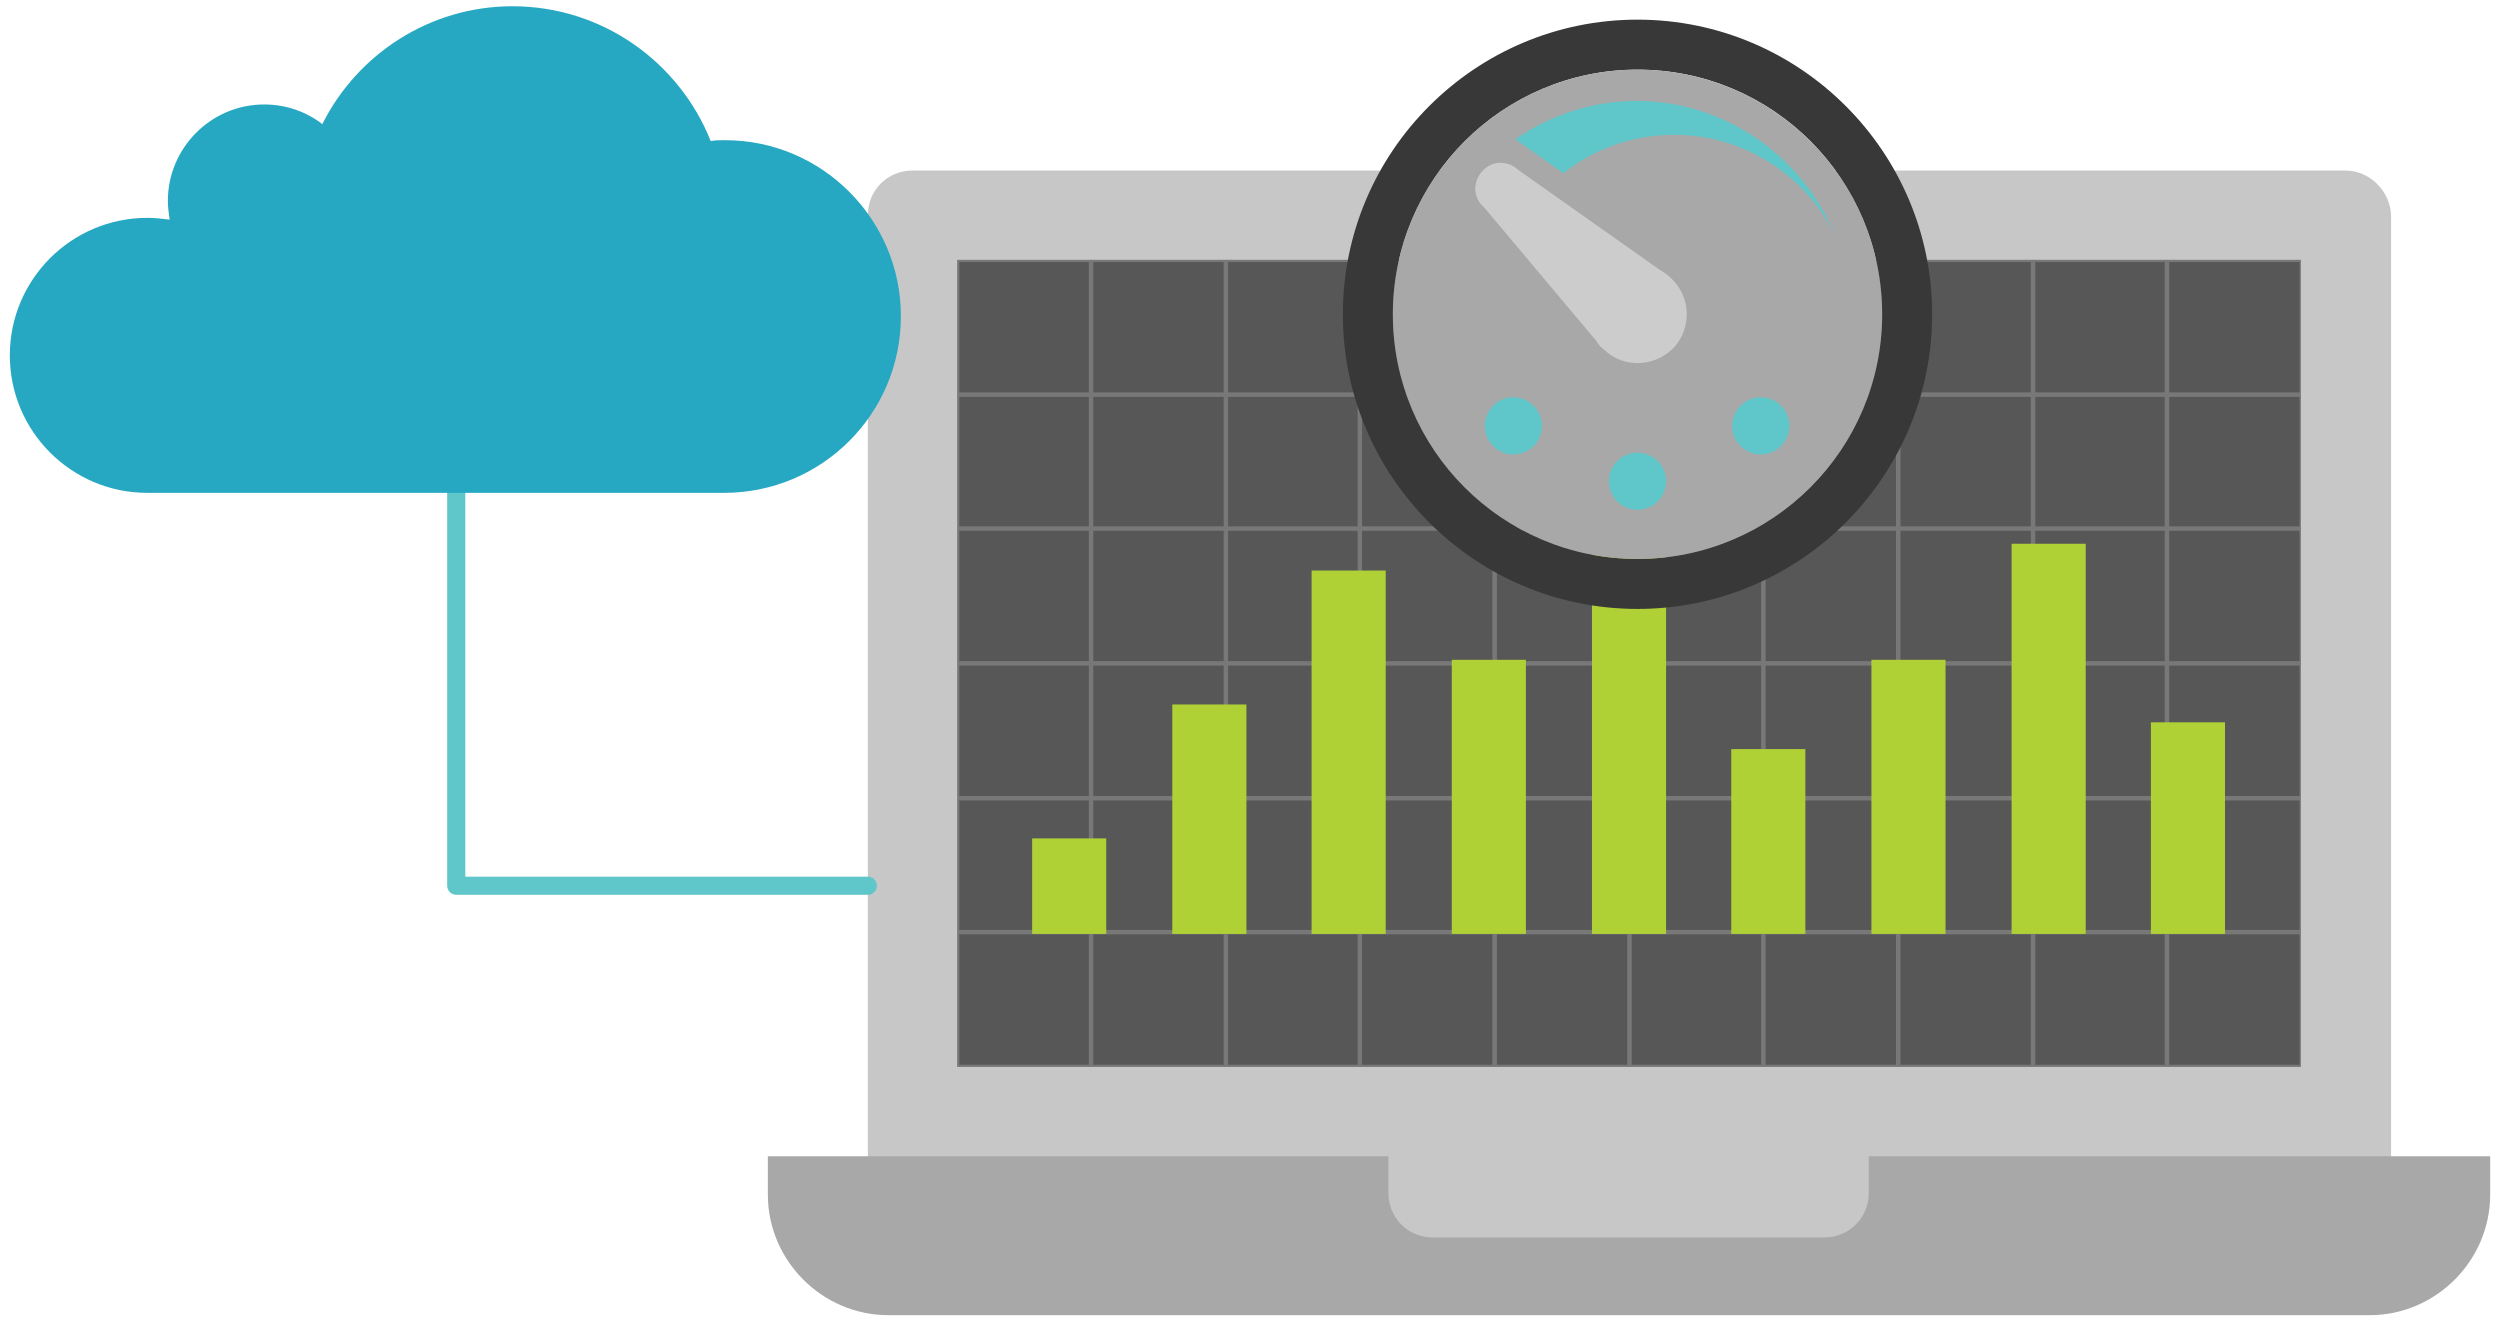<?xml version="1.0" encoding="utf-8"?>
<!-- Generator: Adobe Illustrator 18.0.0, SVG Export Plug-In . SVG Version: 6.00 Build 0)  -->
<!DOCTYPE svg PUBLIC "-//W3C//DTD SVG 1.1//EN" "http://www.w3.org/Graphics/SVG/1.1/DTD/svg11.dtd">
<svg version="1.1" id="Layer_1" xmlns="http://www.w3.org/2000/svg" xmlns:xlink="http://www.w3.org/1999/xlink" x="0px" y="0px"
	 viewBox="0 0 280 148" enable-background="new 0 0 280 148" xml:space="preserve">
<g>
	<g>
		<g>
			<g>
				<rect x="107.2" y="29.1" fill="#575757" width="150.5" height="90.4"/>
				<g>
					<line fill="none" stroke="#787878" stroke-width="0.5" stroke-miterlimit="10" x1="107.2" y1="29.1" x2="107.2" y2="119.5"/>
					<line fill="none" stroke="#787878" stroke-width="0.5" stroke-miterlimit="10" x1="122.2" y1="29.1" x2="122.2" y2="119.5"/>
					<line fill="none" stroke="#787878" stroke-width="0.5" stroke-miterlimit="10" x1="137.3" y1="29.1" x2="137.3" y2="119.5"/>
					<line fill="none" stroke="#787878" stroke-width="0.5" stroke-miterlimit="10" x1="152.3" y1="29.1" x2="152.3" y2="119.5"/>
					<line fill="none" stroke="#787878" stroke-width="0.5" stroke-miterlimit="10" x1="167.4" y1="29.1" x2="167.4" y2="119.5"/>
					<line fill="none" stroke="#787878" stroke-width="0.5" stroke-miterlimit="10" x1="182.5" y1="29.1" x2="182.5" y2="119.5"/>
					<line fill="none" stroke="#787878" stroke-width="0.5" stroke-miterlimit="10" x1="197.5" y1="29.1" x2="197.5" y2="119.5"/>
					<line fill="none" stroke="#787878" stroke-width="0.5" stroke-miterlimit="10" x1="212.6" y1="29.1" x2="212.6" y2="119.5"/>
					<line fill="none" stroke="#787878" stroke-width="0.5" stroke-miterlimit="10" x1="227.7" y1="29.1" x2="227.7" y2="119.5"/>
					<line fill="none" stroke="#787878" stroke-width="0.5" stroke-miterlimit="10" x1="242.7" y1="29.1" x2="242.7" y2="119.5"/>
					<line fill="none" stroke="#787878" stroke-width="0.5" stroke-miterlimit="10" x1="257.8" y1="29.1" x2="257.8" y2="119.5"/>
				</g>
				<g>
					<line fill="none" stroke="#787878" stroke-width="0.5" stroke-miterlimit="10" x1="107.2" y1="119.5" x2="257.8" y2="119.5"/>
					<line fill="none" stroke="#787878" stroke-width="0.5" stroke-miterlimit="10" x1="107.2" y1="104.4" x2="257.8" y2="104.4"/>
					<line fill="none" stroke="#787878" stroke-width="0.5" stroke-miterlimit="10" x1="107.2" y1="89.4" x2="257.8" y2="89.4"/>
					<line fill="none" stroke="#787878" stroke-width="0.5" stroke-miterlimit="10" x1="107.2" y1="74.3" x2="257.8" y2="74.3"/>
					<line fill="none" stroke="#787878" stroke-width="0.5" stroke-miterlimit="10" x1="107.2" y1="59.2" x2="257.8" y2="59.2"/>
					<line fill="none" stroke="#787878" stroke-width="0.5" stroke-miterlimit="10" x1="107.2" y1="44.2" x2="257.8" y2="44.2"/>
					<line fill="none" stroke="#787878" stroke-width="0.5" stroke-miterlimit="10" x1="107.2" y1="29.1" x2="257.8" y2="29.1"/>
				</g>
				<path fill="#C7C7C7" d="M262.7,19.1H102.2c-2.8,0-5,2.2-5,5v105.4l-0.2,13.4h170.8v-13.4V24.1C267.7,21.4,265.4,19.1,262.7,19.1
					z M257.7,119.5H107.2V29.1h150.5V119.5z"/>
				<g>
					<path fill="#A8A8A8" d="M209.3,129.5v4.1c0,2.8-2.2,5-5,5h-43.8c-2.8,0-5-2.2-5-5v-4.1H86v4.3c0,7.4,6.1,13.5,13.5,13.5h165.9
						c7.4,0,13.5-6.1,13.5-13.5v-4.3H209.3z"/>
				</g>
			</g>
		</g>
	</g>
	<g>
		<rect x="115.6" y="93.9" fill="#AFD136" width="8.3" height="10.7"/>
		<rect x="131.3" y="78.9" fill="#AFD136" width="8.3" height="25.7"/>
		<rect x="146.9" y="63.9" fill="#AFD136" width="8.3" height="40.7"/>
		<rect x="162.6" y="73.9" fill="#AFD136" width="8.3" height="30.7"/>
		<rect x="178.3" y="53.9" fill="#AFD136" width="8.3" height="50.7"/>
		<rect x="193.9" y="83.9" fill="#AFD136" width="8.3" height="20.7"/>
		<rect x="209.6" y="73.9" fill="#AFD136" width="8.3" height="30.7"/>
		<rect x="225.3" y="60.9" fill="#AFD136" width="8.3" height="43.7"/>
		<rect x="240.9" y="80.9" fill="#AFD136" width="8.3" height="23.7"/>
	</g>
	<g>
		<path fill="#383838" d="M183.4,2.2c-18.2,0-33,14.8-33,33s14.8,33,33,33s33-14.8,33-33S201.6,2.2,183.4,2.2z M183.4,62.6
			c-15.2,0-27.4-12.3-27.4-27.4s12.3-27.4,27.4-27.4c15.2,0,27.4,12.3,27.4,27.4S198.5,62.6,183.4,62.6z"/>
		<circle fill="#A8A8A8" cx="183.4" cy="35.2" r="27.4"/>
		<g>
			<path fill="#5FC6CA" d="M205.4,26.1c-3.3-6.5-10.1-11-17.9-11c-4.7,0-9,1.6-12.4,4.3l-5.4-3.8c3.9-2.7,8.6-4.3,13.7-4.3
				C193.3,11.4,201.8,17.5,205.4,26.1z"/>
		</g>
		<path fill="#CCCCCC" d="M187.1,31.1c-0.3-0.3-0.7-0.6-1.1-0.8L170,19c-1.2-1.1-3-1-4,0.2c-1.1,1.2-1,3,0.2,4l12.6,15
			c0.2,0.4,0.5,0.7,0.9,1c2.2,2.1,5.7,1.9,7.8-0.3C189.5,36.7,189.4,33.2,187.1,31.1z"/>
		<circle fill="#5FC6CA" cx="183.4" cy="53.9" r="3.2"/>
		<circle fill="#5FC6CA" cx="169.5" cy="47.7" r="3.2"/>
		<circle fill="#5FC6CA" cx="197.2" cy="47.7" r="3.2"/>
	</g>
	
		<polyline fill="none" stroke="#5FC6CA" stroke-width="2.031" stroke-linecap="round" stroke-linejoin="round" stroke-miterlimit="10" points="
		51.1,55.2 51.1,99.2 97.2,99.2 	"/>
	<path fill="#27A8C2" d="M81.2,15.7c-0.6,0-1.1,0-1.6,0.1C76.1,7,67.5,0.7,57.4,0.7c-9.3,0-17.4,5.4-21.3,13.2
		c-1.8-1.4-4.1-2.2-6.5-2.2c-6,0-10.8,4.9-10.8,10.8c0,0.7,0.1,1.4,0.2,2.1c-0.8-0.1-1.6-0.2-2.5-0.2c-8.5,0-15.4,6.9-15.4,15.4
		c0,8.5,6.9,15.4,15.4,15.4h64.6c10.9,0,19.8-8.8,19.8-19.8C100.9,24.6,92.1,15.7,81.2,15.7z"/>
</g>
</svg>
